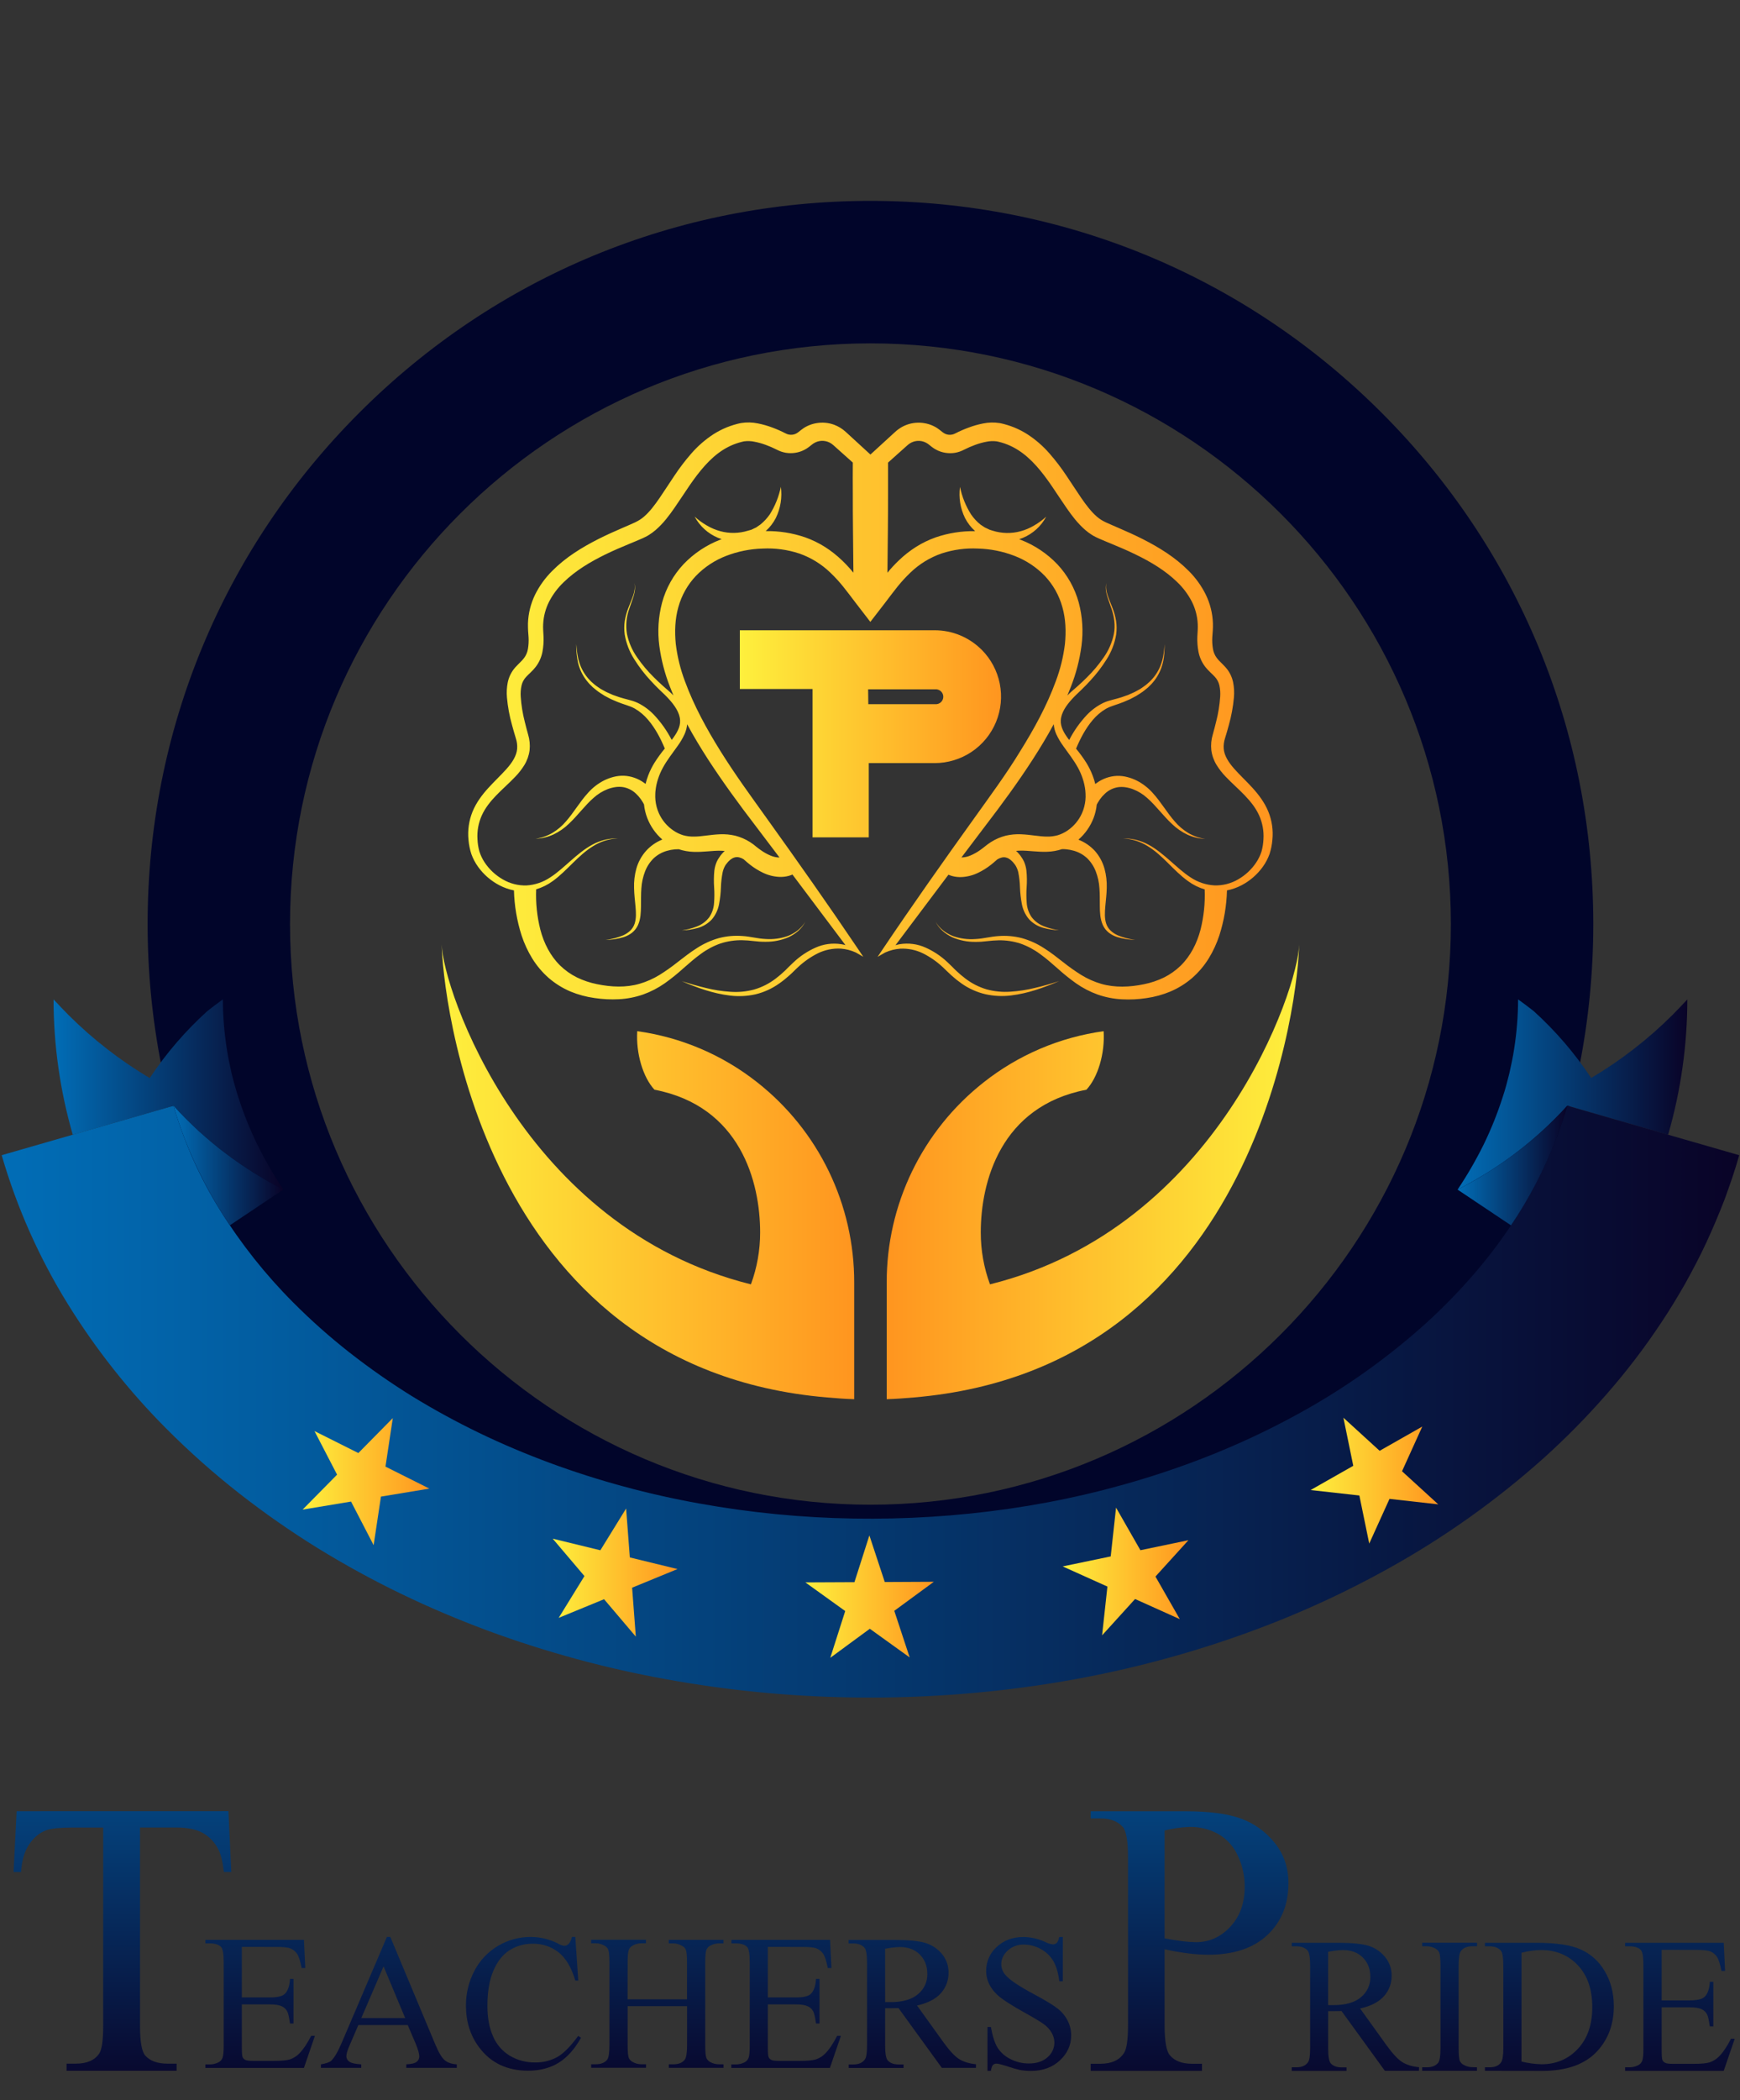 <svg width="1288" height="1554" viewBox="0 0 1288 1554" fill="none" xmlns="http://www.w3.org/2000/svg">
<rect x="0" y="0" width="1288" height="1554" fill="#333333" stroke="none"/>
<g clip-path="url(#clip0_4495_216)">
<path d="M644.334 1218.79C501.414 1218.79 367.044 1163.13 265.984 1062.07C164.924 961.01 109.264 826.64 109.264 683.72C109.264 540.8 164.914 406.43 265.984 305.37C367.054 204.31 501.414 148.64 644.334 148.64C787.254 148.64 921.624 204.3 1022.68 305.36C1123.74 406.42 1179.4 540.79 1179.4 683.71C1179.4 826.63 1123.74 961.01 1022.68 1062.07C921.624 1163.13 787.254 1218.79 644.334 1218.79ZM644.334 254.07C407.424 254.07 214.684 446.81 214.684 683.72C214.684 920.63 407.424 1113.37 644.334 1113.37C881.244 1113.37 1073.98 920.64 1073.98 683.72C1073.98 446.8 881.244 254.07 644.334 254.07Z" fill="#01052A"/>
<path d="M1123.74 739.47C1123.7 751.703 1122.73 763.915 1120.84 776C1119.94 782 1118.65 788 1117.31 794C1116.51 797 1115.83 800 1114.98 803C1114.13 806 1113.33 808.95 1112.3 811.88C1108.47 823.831 1103.79 835.494 1098.3 846.78C1092.59 858.339 1086.12 869.513 1078.95 880.23L1084.28 877.44L1089.52 874.51C1093.09 872.51 1096.46 870.44 1099.96 868.32C1122.28 854.476 1142.56 837.583 1160.2 818.13L1224.3 836.64L1234.79 839.64C1244.2 807.094 1248.98 773.388 1249.01 739.51C1245.31 743.51 1241.61 747.374 1237.9 751.1C1219.88 769.035 1199.7 784.667 1177.83 797.64C1165.75 779.386 1151.42 762.723 1135.18 748.04C1131.38 745.07 1127.54 742.21 1123.74 739.47Z" fill="url(#paint0_linear_4495_216)"/>
<path d="M1287.42 854.76L1274.54 851.05L1174.06 822.12L1160.17 818.12C1158.04 825.83 1155.36 833.39 1152.63 840.93C1149.7 848.41 1146.63 855.87 1143.18 863.15C1139.73 870.43 1135.97 877.63 1132.06 884.74C1127.98 891.74 1123.83 898.74 1119.26 905.55C1110.18 919.262 1100.18 932.343 1089.32 944.7C1078.37 957.225 1066.69 969.087 1054.32 980.22C1026.36 1005.23 995.66 1027.01 962.814 1045.14C946.307 1054.3 929.307 1062.66 911.814 1070.22C894.394 1077.77 876.544 1084.46 858.424 1090.39C822.031 1102.27 784.678 1110.96 746.784 1116.39C708.74 1121.86 670.322 1124.27 631.894 1123.62C593.493 1123.01 555.206 1119.27 517.414 1112.43C479.788 1105.69 442.828 1095.65 406.964 1082.43C389.114 1075.8 371.584 1068.43 354.524 1060.17C337.464 1051.91 320.874 1042.84 304.824 1032.99C288.892 1023.1 273.509 1012.34 258.744 1000.78C244.116 989.307 230.203 976.951 217.084 963.78C196.551 943.223 178.434 920.388 163.084 895.72C148.047 871.555 136.395 845.441 128.454 818.11L114.564 822.11L14.114 851.05L1.244 854.76C12.513 893.627 29.042 930.771 50.373 965.16C71.023 998.46 95.415 1029.29 123.074 1057.04C140.08 1074.11 158.113 1090.12 177.074 1104.99C195.756 1119.6 215.225 1133.17 235.394 1145.64C255.454 1157.97 275.99 1169.2 297.004 1179.35C318.004 1189.5 339.384 1198.5 361.004 1206.55C404.145 1222.46 448.603 1234.53 493.864 1242.64C538.719 1250.77 584.163 1255.22 629.744 1255.96C675.263 1256.74 720.772 1253.87 765.834 1247.39C811.241 1240.89 856.001 1230.47 899.614 1216.26C921.514 1209.09 943.184 1200.97 964.484 1191.75C985.784 1182.53 1006.73 1172.22 1027.22 1160.85C1068.83 1137.85 1107.7 1110.22 1143.1 1078.5C1159.35 1063.84 1174.71 1048.24 1189.1 1031.76C1203.78 1015.02 1217.32 997.316 1229.62 978.76C1235.89 969.44 1241.7 959.76 1247.36 949.91C1252.86 939.97 1258.21 929.91 1263.02 919.52C1267.83 909.13 1272.33 898.52 1276.49 887.78C1280.48 876.89 1284.28 865.96 1287.42 854.76Z" fill="url(#paint1_linear_4495_216)"/>
<path d="M110.824 797.69C88.951 784.683 68.771 769.021 50.743 751.06C47.044 747.32 43.343 743.457 39.644 739.47C39.668 773.362 44.458 807.082 53.873 839.64L64.364 836.64L128.494 818.17C146.147 837.604 166.426 854.48 188.744 868.31C192.254 870.43 195.624 872.54 199.194 874.5L204.434 877.43L209.764 880.22C202.589 869.505 196.125 858.331 190.414 846.77C184.924 835.488 180.245 823.828 176.414 811.88C175.414 808.94 174.634 805.95 173.734 802.99C172.834 800.03 172.194 796.99 171.394 793.99C170.054 787.99 168.774 781.99 167.874 775.99C165.983 763.905 165.013 751.693 164.974 739.46C161.174 742.2 157.344 745.07 153.544 748.07C137.284 762.758 122.932 779.428 110.824 797.69Z" fill="url(#paint2_linear_4495_216)"/>
<path d="M136.744 842.76C145.469 865.23 156.675 886.656 170.154 906.64L199.154 887.24L209.744 880.22C194.856 872.597 180.653 863.704 167.294 853.64C160.394 848.51 153.874 842.95 147.294 837.07C140.914 831.14 134.474 824.88 128.504 818.17C130.814 826.45 133.684 834.64 136.744 842.76Z" fill="url(#paint3_linear_4495_216)"/>
<path d="M1160.17 818.12C1154.17 824.83 1147.75 831.12 1141.38 837.02C1134.79 842.89 1128.27 848.46 1121.38 853.59C1108.03 863.673 1093.83 872.583 1078.94 880.22L1089.5 887.28L1118.5 906.68C1131.99 886.686 1143.19 865.246 1151.91 842.76C1154.97 834.64 1157.85 826.45 1160.17 818.12Z" fill="url(#paint4_linear_4495_216)"/>
<path d="M632.304 1035.3C625.544 1035.1 618.864 1034.57 612.214 1034.01C354.524 1012.08 327.304 732.14 327.014 698.9C327.494 730.9 387.014 908.37 555.854 950.32C560.381 938.017 562.69 925.009 562.674 911.9C562.674 874.6 548.094 818.51 484.464 806.3C476.064 797.3 470.664 779.66 471.714 763C504.214 767.485 534.923 780.585 560.654 800.94C583.042 818.58 601.126 841.079 613.539 866.736C625.952 892.394 632.369 920.538 632.304 949.04V1035.3Z" fill="url(#paint5_linear_4495_216)"/>
<path d="M656.364 1035.3C663.124 1035.1 669.804 1034.57 676.454 1034.01C934.134 1012.08 961.364 732.14 961.644 698.9C961.164 730.9 901.644 908.37 732.814 950.32C728.282 938.019 725.973 925.01 725.994 911.9C725.994 874.6 740.574 818.51 804.194 806.3C812.604 797.3 817.994 779.66 816.944 763C784.445 767.483 753.739 780.583 728.014 800.94C705.625 818.58 687.541 841.079 675.128 866.736C662.715 892.394 656.299 920.538 656.364 949.04V1035.3Z" fill="url(#paint6_linear_4495_216)"/>
<path d="M938.834 600.48C936.094 593.8 931.754 588.06 927.184 583.02C922.614 577.98 917.694 573.47 913.564 568.78C909.434 564.09 906.244 559.16 905.834 554.04C905.636 551.363 905.976 548.674 906.834 546.13C907.834 542.92 908.774 539.7 909.634 536.43C911.513 529.778 912.768 522.965 913.384 516.08C913.725 512.31 913.52 508.511 912.774 504.8C911.923 500.688 909.998 496.876 907.194 493.75C904.554 490.8 902.124 488.83 900.694 486.83C899.213 484.835 898.236 482.513 897.844 480.06C897.373 477.24 897.215 474.376 897.374 471.52L897.724 466.7C897.864 464.88 897.874 463.05 897.834 461.21C897.583 453.797 895.766 446.521 892.504 439.86C889.275 433.381 885.005 427.476 879.864 422.38C869.864 412.28 857.924 405.02 845.864 398.88C839.814 395.82 833.644 393.07 827.564 390.45C824.564 389.14 821.484 387.85 818.684 386.55C818.004 386.23 817.274 385.89 816.684 385.55C816.094 385.21 815.594 384.95 815.054 384.6C813.933 383.882 812.867 383.083 811.864 382.21C807.744 378.64 803.944 373.64 800.324 368.38C796.704 363.12 793.184 357.53 789.394 351.96C785.587 346.22 781.405 340.738 776.874 335.55C772.134 330.111 766.665 325.353 760.624 321.41C757.506 319.407 754.213 317.693 750.784 316.29C749.064 315.6 747.304 314.97 745.524 314.43C744.634 314.16 743.734 313.92 742.844 313.68L741.484 313.36L740.794 313.21L739.954 313.05C735.892 312.416 731.75 312.515 727.724 313.34C724.109 314.04 720.559 315.043 717.114 316.34C713.737 317.565 710.44 319.001 707.244 320.64C705.607 321.562 703.711 321.914 701.854 321.64C700.949 321.507 700.074 321.223 699.264 320.8C698.854 320.595 698.466 320.351 698.104 320.07L697.804 319.85L697.324 319.46L696.324 318.69L695.804 318.28L695.134 317.78C694.674 317.46 694.244 317.11 693.764 316.78C692.823 316.169 691.84 315.625 690.824 315.15C688.795 314.193 686.645 313.52 684.434 313.15C679.999 312.357 675.434 312.754 671.204 314.3C669.096 315.068 667.104 316.121 665.284 317.43C664.389 318.057 663.537 318.741 662.734 319.48L660.904 321.14L646.324 334.5L644.324 336.31L642.324 334.5L627.744 321.12L625.924 319.46C623.455 317.207 620.576 315.448 617.444 314.28C613.216 312.733 608.654 312.336 604.224 313.13C602.012 313.5 599.862 314.173 597.834 315.13C596.816 315.602 595.833 316.147 594.894 316.76C594.414 317.05 593.974 317.4 593.524 317.76L592.844 318.26L592.334 318.67L591.334 319.44L590.854 319.83L590.554 320.05C590.192 320.331 589.803 320.575 589.394 320.78C588.58 321.204 587.701 321.488 586.794 321.62C584.939 321.894 583.046 321.543 581.414 320.62C578.217 318.973 574.92 317.527 571.544 316.29C568.097 314.995 564.548 313.991 560.934 313.29C556.907 312.465 552.765 312.367 548.704 313L547.864 313.16L547.174 313.31L545.814 313.63C544.914 313.87 544.014 314.11 543.134 314.38C541.344 314.92 539.594 315.55 537.874 316.24C534.442 317.646 531.145 319.359 528.024 321.36C521.97 325.319 516.492 330.094 511.744 335.55C507.216 340.74 503.033 346.222 499.224 351.96C495.444 357.53 491.924 363.12 488.304 368.38C484.684 373.64 480.954 378.64 476.744 382.25C475.738 383.126 474.669 383.925 473.544 384.64C473.004 384.99 472.464 385.3 471.914 385.59C471.364 385.88 470.644 386.23 469.964 386.59C467.164 387.89 464.114 389.18 461.084 390.49C454.994 393.11 448.834 395.86 442.784 398.92C430.714 405.06 418.784 412.32 408.784 422.42C403.642 427.518 399.369 433.423 396.134 439.9C392.874 446.562 391.061 453.838 390.814 461.25C390.814 463.09 390.814 464.92 390.914 466.74L391.264 471.56C391.425 474.415 391.271 477.279 390.804 480.1C390.412 482.555 389.431 484.878 387.944 486.87C386.514 488.87 384.094 490.87 381.444 493.79C378.649 496.922 376.725 500.732 375.864 504.84C375.126 508.552 374.924 512.351 375.264 516.12C375.874 523.006 377.13 529.819 379.014 536.47C379.874 539.74 380.844 542.96 381.804 546.17C382.664 548.713 383.004 551.403 382.804 554.08C382.384 559.2 379.214 564.15 375.064 568.82C370.914 573.49 366.064 578 361.454 583.06C356.844 588.12 352.534 593.84 349.804 600.52C347.101 607.169 346.071 614.38 346.804 621.52C347.111 625.065 347.819 628.564 348.914 631.95C350.134 635.32 351.817 638.504 353.914 641.41C358.047 647.144 363.469 651.826 369.744 655.08C373.114 656.833 376.717 658.096 380.444 658.83C380.742 670.148 382.645 681.367 386.094 692.15C388.046 698.102 390.684 703.807 393.954 709.15C397.292 714.558 401.414 719.441 406.184 723.64C410.993 727.781 416.414 731.155 422.254 733.64C427.966 736.003 433.959 737.623 440.084 738.46C446.061 739.369 452.116 739.667 458.154 739.35C464.273 739.037 470.317 737.855 476.104 735.84C481.804 733.786 487.205 730.982 492.164 727.5C496.926 724.105 501.484 720.432 505.814 716.5C510.134 712.74 514.324 708.99 518.814 705.79C523.224 702.519 528.102 699.929 533.284 698.11C538.526 696.399 544.02 695.585 549.534 695.7C552.332 695.761 555.126 695.964 557.904 696.31L562.234 696.73C563.684 696.88 565.144 696.8 566.594 696.85C572.43 696.93 578.219 695.796 583.594 693.52C588.814 691.08 593.594 687.22 596.054 682.04C593.244 687.04 588.364 690.51 583.184 692.57C577.885 694.439 572.257 695.192 566.654 694.78C565.254 694.64 563.854 694.64 562.474 694.4L558.324 693.74C555.484 693.29 552.594 692.74 549.674 692.59C543.768 692.113 537.824 692.637 532.094 694.14C526.369 695.761 520.921 698.236 515.934 701.48C510.934 704.61 506.384 708.22 501.864 711.69C497.505 715.175 492.947 718.404 488.214 721.36C483.641 724.174 478.714 726.366 473.564 727.88C463.364 730.88 452.474 730.39 441.874 728.19C436.72 727.168 431.719 725.488 426.994 723.19C422.435 720.917 418.255 717.952 414.604 714.4C407.404 707.32 402.604 697.97 399.974 687.86C397.525 678.115 396.484 668.07 396.884 658.03C401.311 656.712 405.478 654.642 409.204 651.91C414.734 647.91 419.354 643.12 424.054 638.53C428.754 633.94 433.524 629.44 439.104 626.05C444.672 622.549 451.069 620.586 457.644 620.36C450.963 620.169 444.352 621.764 438.494 624.98C432.594 628.15 427.494 632.5 422.494 636.87C417.494 641.24 412.714 645.72 407.334 649.18C402.111 652.712 396.036 654.777 389.744 655.16C383.554 655.353 377.438 653.785 372.104 650.64C366.745 647.557 362.172 643.275 358.744 638.13C357.077 635.617 355.768 632.884 354.854 630.01C354.042 627.074 353.569 624.054 353.444 621.01C353.05 614.961 354.145 608.908 356.634 603.38C359.084 597.9 362.954 593.04 367.364 588.48C371.774 583.92 376.744 579.64 381.504 574.64C384.014 572.038 386.24 569.175 388.144 566.1C390.195 562.747 391.517 558.999 392.024 555.1C392.434 551.196 392.06 547.248 390.924 543.49C390.064 540.37 389.204 537.25 388.464 534.12C386.894 528.046 385.889 521.84 385.464 515.58C385.261 512.769 385.463 509.944 386.064 507.19C386.609 504.823 387.772 502.642 389.434 500.87C390.334 499.87 391.434 498.87 392.674 497.66C394.063 496.358 395.353 494.954 396.534 493.46C399.049 490.182 400.761 486.36 401.534 482.3C402.229 478.63 402.504 474.893 402.354 471.16L402.074 466.11C401.984 464.64 402.004 463.18 402.074 461.73C402.361 455.921 403.878 450.24 406.524 445.06C409.282 439.768 412.89 434.965 417.204 430.84C425.924 422.3 436.904 415.72 448.364 410.14C454.124 407.34 460.044 404.81 466.104 402.31C469.104 401.05 472.194 399.82 475.394 398.4C476.204 398.03 476.984 397.69 477.894 397.22C478.802 396.762 479.687 396.258 480.544 395.71C482.205 394.662 483.786 393.492 485.274 392.21C491.074 387.21 495.274 381.5 499.154 375.95C503.034 370.4 506.574 364.83 510.234 359.51C517.494 348.93 525.374 339.09 535.234 332.87C537.674 331.329 540.247 330.01 542.924 328.93C544.264 328.4 545.614 327.93 546.994 327.52C547.684 327.31 548.384 327.13 549.074 326.95L550.074 326.71L550.584 326.59L550.964 326.53C553.44 326.217 555.951 326.318 558.394 326.83C561.258 327.373 564.071 328.156 566.804 329.17C569.622 330.192 572.374 331.387 575.044 332.75L575.714 333.08L576.554 333.47C577.114 333.73 577.664 333.92 578.224 334.13C579.352 334.516 580.509 334.813 581.684 335.02C584.042 335.4 586.445 335.4 588.804 335.02C591.162 334.656 593.443 333.902 595.554 332.79C596.606 332.243 597.609 331.608 598.554 330.89L599.244 330.37L599.724 329.98L600.724 329.2L601.184 328.83L601.504 328.6C601.724 328.45 601.914 328.27 602.144 328.14C602.587 327.855 603.048 327.597 603.524 327.37C604.472 326.897 605.481 326.561 606.524 326.37C608.613 325.985 610.767 326.165 612.764 326.89C613.756 327.246 614.695 327.737 615.554 328.35C615.78 328.487 615.992 328.648 616.184 328.83C616.414 329.02 616.554 329.1 616.864 329.38L618.704 331.03L631.284 342.27C631.224 349.864 631.224 357.457 631.284 365.05C631.284 373.62 631.284 382.18 631.394 390.75L631.644 416.44C631.644 418.88 631.704 421.32 631.724 423.76C629.107 420.55 626.292 417.507 623.294 414.65C619.401 410.901 615.144 407.551 610.584 404.65C605.966 401.745 601.039 399.364 595.894 397.55C586.53 394.358 576.685 392.808 566.794 392.97C569.86 390.228 572.399 386.947 574.284 383.29C577.783 376.139 579.078 368.109 578.004 360.22C576.533 367.47 573.75 374.39 569.794 380.64C567.836 383.472 565.478 386.005 562.794 388.16L560.634 389.64C560.284 389.86 559.944 390.11 559.634 390.33L558.484 390.85L556.204 391.96L553.744 392.64C547.076 394.737 539.947 394.876 533.204 393.04C529.725 392.095 526.389 390.689 523.284 388.86C520.021 386.991 516.97 384.774 514.184 382.25C517.973 389.315 524.083 394.856 531.484 397.94C532.374 398.32 533.284 398.65 534.204 398.94L532.944 399.41C522.763 403.377 513.572 409.52 506.014 417.41C498.461 425.45 492.995 435.218 490.094 445.86C487.332 456.291 486.635 467.162 488.044 477.86C489.439 488.225 492.075 498.384 495.894 508.12C496.727 510.28 497.594 512.424 498.494 514.55L498.334 514.39C495.974 512 493.384 509.89 491.014 507.77C488.644 505.65 486.264 503.43 484.014 501.16C479.438 496.669 475.302 491.749 471.664 486.47C467.979 481.259 465.402 475.347 464.094 469.1C463.038 462.762 463.652 456.259 465.874 450.23C466.874 447.16 468.094 444.13 469.024 441C469.954 437.87 470.524 434.51 469.554 431.37C470.374 434.56 469.654 437.84 468.614 440.88C467.574 443.92 466.204 446.88 465.074 449.96C463.876 453.026 463.008 456.211 462.484 459.46C461.989 462.75 461.968 466.094 462.424 469.39C463.501 475.965 465.917 482.248 469.524 487.85C473.013 493.439 477.032 498.68 481.524 503.5C483.744 505.927 486.034 508.28 488.394 510.56C490.784 512.86 493.124 514.99 495.214 517.35C499.404 521.95 503.124 527.35 503.414 532.82C503.794 537.97 500.794 542.82 497.214 547.5C493.719 540.697 489.282 534.422 484.034 528.86C480.593 525.273 476.557 522.309 472.104 520.1C470.954 519.61 469.794 519.1 468.604 518.72C467.414 518.34 466.134 517.98 465.084 517.72C462.904 517.1 460.654 516.61 458.504 515.88L455.284 514.75L453.674 514.19L452.124 513.5L449.004 512.12C448.004 511.63 447.004 511.03 446.004 510.5C444.998 509.979 444.032 509.384 443.114 508.72C442.194 508.07 441.244 507.45 440.344 506.72L437.784 504.5C436.944 503.75 436.234 502.87 435.444 502.05C432.444 498.602 430.19 494.571 428.824 490.21C427.374 485.84 426.934 481.21 426.534 476.54C426.451 481.221 426.911 485.895 427.904 490.47C429.03 495.101 431.096 499.451 433.974 503.25C434.734 504.16 435.434 505.15 436.264 506L438.814 508.53C439.704 509.32 440.664 510.04 441.594 510.8C442.512 511.56 443.484 512.252 444.504 512.87C445.504 513.51 446.504 514.21 447.504 514.8L450.664 516.47L452.254 517.3L453.884 518L457.174 519.41C459.364 520.33 461.644 520.99 463.884 521.79C465.064 522.18 465.984 522.55 467.004 522.92C468.024 523.29 468.944 523.82 469.904 524.3C473.662 526.506 477.011 529.345 479.804 532.69C485.044 538.86 488.924 546.22 492.104 553.85C489.36 557.173 486.825 560.663 484.514 564.3C482.676 567.257 481.122 570.381 479.874 573.63C479.072 575.716 478.404 577.85 477.874 580.02C477.554 579.77 477.244 579.54 476.874 579.31C472.508 576.096 467.289 574.245 461.874 573.99C459.237 573.908 456.602 574.211 454.054 574.89C451.635 575.516 449.289 576.394 447.054 577.51C442.711 579.737 438.811 582.736 435.544 586.36C429.134 593.3 424.784 601.17 418.964 607.76C416.108 611.112 412.732 613.982 408.964 616.26C405.111 618.508 400.865 620.002 396.454 620.66C400.998 620.444 405.46 619.368 409.604 617.49C413.77 615.523 417.59 612.892 420.914 609.7C427.654 603.46 432.914 595.96 439.394 590.35C442.448 587.575 445.987 585.385 449.834 583.89C451.692 583.178 453.624 582.675 455.594 582.39C457.43 582.12 459.297 582.12 461.134 582.39C464.708 582.994 468.022 584.648 470.654 587.14C472.035 588.412 473.281 589.823 474.374 591.35C474.914 592.13 475.434 592.93 475.914 593.74C476.144 594.16 476.364 594.56 476.574 594.97L476.724 595.27C477.072 598.669 477.865 602.008 479.084 605.2C481.45 611.371 485.296 616.865 490.284 621.2C485.651 623.044 481.507 625.933 478.174 629.64C474.823 633.433 472.375 637.936 471.014 642.81C469.747 647.45 469.187 652.254 469.354 657.06C469.444 661.74 470.014 666.27 470.414 670.68C470.814 675.09 471.064 679.48 469.774 683.42C469.133 685.388 468.02 687.17 466.534 688.61C464.963 690.086 463.15 691.28 461.174 692.14C457.044 693.842 452.7 694.966 448.264 695.48C452.805 695.412 457.315 694.712 461.664 693.4C463.906 692.679 466.007 691.576 467.874 690.14C469.786 688.613 471.302 686.648 472.294 684.41C474.294 679.89 474.384 675.05 474.474 670.53C474.564 666.01 474.404 661.53 474.764 657.22C475.034 653.024 475.93 648.891 477.424 644.96C478.824 641.25 481.01 637.886 483.834 635.1C486.647 632.485 490.045 630.579 493.744 629.54C495.618 629.001 497.54 628.646 499.484 628.48C500.484 628.4 501.484 628.35 502.404 628.36C505.957 629.537 509.662 630.194 513.404 630.31C520.764 630.57 527.314 629.36 533.044 629.48C534.183 629.481 535.321 629.545 536.454 629.67C536.144 629.904 535.856 630.165 535.594 630.45L534.384 631.78C533.608 632.634 532.918 633.562 532.324 634.55L531.394 635.97L530.564 637.6C529.65 639.716 529.047 641.952 528.774 644.24C528.376 648.355 528.326 652.497 528.624 656.62C528.889 660.476 528.869 664.347 528.564 668.2C528.325 671.928 527.111 675.529 525.044 678.64C522.749 681.689 519.65 684.037 516.094 685.42C512.434 686.893 508.604 687.9 504.694 688.42C508.693 688.321 512.664 687.72 516.514 686.63C520.529 685.514 524.155 683.301 526.984 680.24C529.715 676.982 531.546 673.066 532.294 668.88C533.053 664.84 533.504 660.749 533.644 656.64C533.763 652.834 534.197 649.044 534.944 645.31C535.308 643.684 535.904 642.118 536.714 640.66L537.344 639.66L538.164 638.66C538.655 637.991 539.219 637.377 539.844 636.83L540.714 636.04C541.002 635.811 541.31 635.607 541.634 635.43C541.944 635.26 542.234 635.02 542.544 634.88C542.854 634.74 543.164 634.66 543.464 634.54C544.643 634.138 545.913 634.082 547.124 634.38C548.269 634.662 549.365 635.117 550.374 635.73L551.084 636.34C552.394 637.5 553.754 638.68 555.184 639.8C558.138 642.122 561.337 644.113 564.724 645.74C568.516 647.573 572.637 648.627 576.844 648.84C579.181 648.941 581.52 648.691 583.784 648.1C584.742 647.831 585.681 647.497 586.594 647.1C603.724 669.84 620.474 692.19 625.824 699.3C624.809 699.027 623.781 698.807 622.744 698.64C616.241 697.598 609.576 698.499 603.584 701.23C597.691 703.85 592.282 707.444 587.584 711.86C586.404 712.93 585.294 714.06 584.144 715.15C582.994 716.24 582.034 717.31 580.944 718.34C578.778 720.4 576.497 722.337 574.114 724.14C569.395 727.751 564.053 730.463 558.354 732.14C552.561 733.72 546.54 734.295 540.554 733.84C534.459 733.444 528.411 732.503 522.484 731.03C516.484 729.61 510.594 727.85 504.704 726.03C516.044 730.86 527.804 735.14 540.324 736.64C546.646 737.423 553.056 737.112 559.274 735.72C565.551 734.2 571.481 731.495 576.744 727.75C579.355 725.932 581.847 723.948 584.204 721.81C585.394 720.81 586.534 719.67 587.664 718.56C588.794 717.45 589.794 716.45 590.914 715.45C595.25 711.41 600.143 708.012 605.444 705.36C610.688 702.802 616.496 701.615 622.324 701.91C626.126 702.183 629.851 703.128 633.324 704.7L633.934 705.02L639.024 707.94L635.664 702.94C613.384 669.87 590.414 637.33 567.184 604.94C561.384 596.83 555.564 588.8 549.894 580.7C544.224 572.6 538.744 564.43 533.504 556.08C523.094 539.41 513.594 522.08 506.994 504.02C503.645 495.148 501.376 485.905 500.234 476.49C499.324 467.24 499.654 457.91 502.134 449.24C504.51 440.586 508.974 432.647 515.134 426.12C521.443 419.602 529.102 414.544 537.574 411.3C546.2 407.975 555.332 406.149 564.574 405.9C573.756 405.442 582.944 406.686 591.674 409.57C600.275 412.575 608.122 417.409 614.674 423.74C618.068 426.988 621.248 430.451 624.194 434.11C627.194 437.83 630.104 441.76 633.194 445.81L644.254 460.16L655.334 445.81C658.454 441.76 661.334 437.81 664.334 434.11C667.28 430.451 670.459 426.988 673.854 423.74C680.405 417.409 688.252 412.575 696.854 409.57C705.583 406.686 714.771 405.441 723.954 405.9C733.196 406.146 742.328 407.972 750.954 411.3C759.428 414.544 767.091 419.602 773.404 426.12C779.563 432.647 784.027 440.586 786.404 449.24C788.884 457.91 789.204 467.24 788.294 476.49C787.155 485.904 784.889 495.147 781.544 504.02C774.944 522.12 765.434 539.41 755.034 556.08C749.944 564.43 744.434 572.64 738.744 580.75C733.054 588.86 727.254 596.88 721.454 604.99C698.234 637.34 675.254 669.88 652.984 702.99L649.624 707.99L654.704 705.07L655.314 704.75C658.787 703.179 662.511 702.234 666.314 701.96C672.145 701.665 677.955 702.852 683.204 705.41C688.503 708.064 693.396 711.461 697.734 715.5C698.844 716.5 699.894 717.58 700.984 718.61C702.074 719.64 703.254 720.81 704.434 721.86C706.792 723.996 709.284 725.98 711.894 727.8C717.18 731.5 723.122 734.161 729.404 735.64C735.637 737.037 742.064 737.349 748.404 736.56C760.924 735.06 772.674 730.78 784.024 725.95C778.134 727.82 772.224 729.58 766.244 730.95C760.313 732.423 754.262 733.364 748.164 733.76C742.177 734.214 736.156 733.639 730.364 732.06C724.667 730.383 719.328 727.671 714.614 724.06C712.226 722.262 709.945 720.325 707.784 718.26C706.684 717.26 705.644 716.14 704.574 715.07C703.504 714 702.324 712.85 701.144 711.78C696.441 707.368 691.033 703.775 685.144 701.15C679.14 698.446 672.471 697.573 665.974 698.64C664.917 698.845 663.872 699.105 662.844 699.42C668.194 692.31 684.944 669.96 702.064 647.22C702.977 647.616 703.916 647.95 704.874 648.22C707.137 648.811 709.476 649.061 711.814 648.96C716.02 648.749 720.142 647.695 723.934 645.86C727.325 644.236 730.527 642.244 733.484 639.92C734.914 638.8 736.274 637.62 737.584 636.46L738.294 635.85C739.302 635.237 740.398 634.782 741.544 634.5C742.754 634.202 744.024 634.258 745.204 634.66C745.504 634.78 745.804 634.9 746.124 635C746.444 635.1 746.724 635.38 747.034 635.55C747.354 635.727 747.659 635.931 747.944 636.16L748.824 636.95C749.449 637.497 750.012 638.111 750.504 638.78L751.324 639.78L751.944 640.78C752.755 642.208 753.361 643.743 753.744 645.34C754.483 649.065 754.908 652.845 755.014 656.64C755.167 660.708 755.622 664.759 756.374 668.76C757.118 672.945 758.945 676.861 761.674 680.12C764.502 683.181 768.128 685.394 772.144 686.51C775.997 687.599 779.971 688.201 783.974 688.3C780.063 687.78 776.233 686.772 772.574 685.3C768.999 683.925 765.881 681.577 763.574 678.52C761.493 675.43 760.262 671.847 760.004 668.13C759.703 664.277 759.683 660.407 759.944 656.55C760.251 652.427 760.201 648.285 759.794 644.17C759.52 641.882 758.917 639.646 758.004 637.53L757.174 635.9L756.254 634.48C755.656 633.491 754.963 632.564 754.184 631.71L752.984 630.38C752.717 630.095 752.426 629.834 752.114 629.6C753.246 629.475 754.384 629.411 755.524 629.41C761.254 629.29 767.814 630.5 775.164 630.24C778.905 630.123 782.61 629.466 786.164 628.29C787.164 628.29 788.164 628.29 789.084 628.41C791.03 628.576 792.956 628.931 794.834 629.47C798.537 630.509 801.939 632.419 804.754 635.04C807.583 637.823 809.774 641.187 811.174 644.9C812.667 648.831 813.564 652.964 813.834 657.16C814.184 661.47 814.074 665.91 814.124 670.47C814.174 675.03 814.314 679.83 816.304 684.35C817.292 686.59 818.808 688.556 820.724 690.08C822.589 691.518 824.69 692.621 826.934 693.34C831.282 694.654 835.792 695.354 840.334 695.42C835.897 694.907 831.553 693.783 827.424 692.08C825.447 691.22 823.634 690.026 822.064 688.55C820.577 687.108 819.462 685.327 818.814 683.36C817.534 679.42 817.814 675.02 818.174 670.62C818.534 666.22 819.174 661.68 819.244 657C819.405 652.194 818.845 647.391 817.584 642.75C816.231 637.905 813.808 633.425 810.494 629.64C807.117 625.956 802.935 623.102 798.274 621.3C803.261 616.963 807.11 611.469 809.484 605.3C810.702 602.108 811.495 598.769 811.844 595.37L811.994 595.07C812.214 594.66 812.424 594.26 812.664 593.84C813.144 593.03 813.664 592.23 814.204 591.45C815.29 589.918 816.537 588.507 817.924 587.24C820.55 584.746 823.861 583.092 827.434 582.49C829.274 582.22 831.143 582.22 832.984 582.49C834.953 582.775 836.885 583.278 838.744 583.99C842.59 585.485 846.129 587.675 849.184 590.45C855.624 596.06 860.924 603.56 867.664 609.8C870.985 612.989 874.801 615.62 878.964 617.59C883.108 619.467 887.57 620.542 892.114 620.76C887.706 620.1 883.463 618.607 879.614 616.36C875.845 614.082 872.469 611.212 869.614 607.86C863.784 601.27 859.434 593.4 853.034 586.46C849.764 582.838 845.864 579.839 841.524 577.61C839.289 576.494 836.942 575.616 834.524 574.99C831.975 574.311 829.34 574.008 826.704 574.09C821.289 574.348 816.071 576.199 811.704 579.41C811.394 579.64 811.074 579.87 810.764 580.12C810.237 577.949 809.569 575.814 808.764 573.73C807.514 570.483 805.964 567.359 804.134 564.4C801.822 560.761 799.284 557.27 796.534 553.95C799.724 546.32 803.604 538.95 808.844 532.79C811.636 529.445 814.985 526.606 818.744 524.4C819.694 523.92 820.654 523.4 821.644 523.02C822.634 522.64 823.584 522.28 824.764 521.89C827.004 521.09 829.284 520.43 831.474 519.51L834.754 518.1L836.394 517.4L837.984 516.57L841.144 514.9C842.144 514.31 843.144 513.61 844.144 512.97C845.168 512.355 846.144 511.663 847.064 510.9C847.994 510.14 848.944 509.42 849.844 508.63L852.384 506.1C853.224 505.25 853.914 504.26 854.684 503.35C857.564 499.536 859.627 495.168 860.744 490.52C861.924 485.94 862.034 481.23 862.124 476.59C861.724 481.22 861.284 485.89 859.834 490.26C858.463 494.622 856.206 498.653 853.204 502.1C852.424 502.92 851.714 503.8 850.864 504.55L848.304 506.77C847.414 507.46 846.454 508.08 845.534 508.77C844.618 509.438 843.652 510.033 842.644 510.55C841.644 511.08 840.694 511.68 839.644 512.17L836.534 513.55L834.984 514.24L833.364 514.8L830.144 515.93C827.994 516.66 825.754 517.15 823.564 517.77C822.514 518.04 821.244 518.43 820.054 518.77C818.864 519.11 817.704 519.66 816.554 520.15C812.098 522.359 808.058 525.323 804.614 528.91C799.371 534.475 794.938 540.75 791.444 547.55C787.864 542.89 784.864 538.02 785.234 532.87C785.534 527.36 789.234 522 793.434 517.4C795.524 515.04 797.874 512.91 800.264 510.61C802.654 508.31 804.904 505.98 807.134 503.55C811.62 498.725 815.638 493.485 819.134 487.9C822.735 482.296 825.152 476.014 826.234 469.44C826.685 466.144 826.662 462.8 826.164 459.51C825.644 456.26 824.775 453.075 823.574 450.01C822.454 446.94 821.084 444.01 820.044 440.93C819.004 437.85 818.284 434.61 819.044 431.42C818.044 434.56 818.664 437.96 819.574 441.05C820.484 444.14 821.734 447.21 822.734 450.28C824.804 456.39 825.734 462.91 824.504 469.15C823.204 475.4 820.626 481.313 816.934 486.52C813.295 491.799 809.159 496.719 804.584 501.21C802.324 503.477 799.99 505.68 797.584 507.82C795.204 509.94 792.584 512.05 790.264 514.44L790.104 514.6C791.004 512.47 791.874 510.33 792.694 508.17C796.522 498.437 799.158 488.277 800.544 477.91C801.973 467.215 801.294 456.344 798.544 445.91C795.642 435.268 790.176 425.5 782.624 417.46C775.065 409.57 765.874 403.427 755.694 399.46L754.434 398.99C755.354 398.7 756.264 398.37 757.154 397.99C764.553 394.909 770.661 389.367 774.444 382.3C771.659 384.827 768.607 387.043 765.344 388.91C762.242 390.741 758.909 392.147 755.434 393.09C748.686 394.926 741.554 394.787 734.884 392.69L732.454 391.93L730.174 390.82L729.024 390.3C728.664 390.08 728.324 389.83 727.964 389.61L725.854 388.22C723.164 386.071 720.805 383.537 718.854 380.7C714.887 374.445 712.098 367.518 710.624 360.26C709.544 368.149 710.839 376.181 714.344 383.33C716.228 386.985 718.763 390.265 721.824 393.01C711.94 392.844 702.102 394.387 692.744 397.57C687.598 399.384 682.671 401.765 678.054 404.67C673.49 407.571 669.229 410.921 665.334 414.67C662.338 417.53 659.523 420.572 656.904 423.78C656.904 421.34 656.974 418.9 656.984 416.46L657.244 390.77C657.364 382.2 657.314 373.64 657.354 365.07C657.354 357.477 657.354 349.884 657.354 342.29L669.924 331.05L671.774 329.4C672.084 329.12 672.224 329.04 672.444 328.85C672.639 328.667 672.853 328.507 673.084 328.37C673.941 327.755 674.88 327.264 675.874 326.91C677.87 326.185 680.024 326.005 682.114 326.39C683.156 326.581 684.166 326.917 685.114 327.39C685.588 327.62 686.049 327.877 686.494 328.16C686.724 328.29 686.914 328.47 687.134 328.62L687.454 328.85L687.914 329.22L688.914 330L689.394 330.39L690.074 330.91C691.018 331.627 692.022 332.263 693.074 332.81C695.185 333.922 697.466 334.676 699.824 335.04C702.178 335.42 704.579 335.42 706.934 335.04C708.108 334.834 709.265 334.537 710.394 334.15C710.964 333.94 711.504 333.75 712.074 333.49L712.914 333.1L713.584 332.77C716.252 331.404 719.004 330.208 721.824 329.19C724.553 328.176 727.363 327.393 730.224 326.85C732.666 326.338 735.177 326.237 737.654 326.55L738.034 326.61L738.544 326.73L739.604 326.97C740.294 327.15 740.994 327.33 741.684 327.54C743.054 327.94 744.414 328.42 745.744 328.95C748.423 330.03 751 331.349 753.444 332.89C763.354 339.11 771.234 348.95 778.494 359.53C782.144 364.85 785.684 370.4 789.564 375.97C793.444 381.54 797.654 387.21 803.444 392.23C804.935 393.508 806.516 394.677 808.174 395.73C809.034 396.27 809.914 396.78 810.834 397.24C811.754 397.7 812.514 398.05 813.334 398.42C816.534 399.84 819.584 401.07 822.624 402.33C828.624 404.83 834.624 407.33 840.354 410.16C851.744 415.64 862.744 422.23 871.474 430.77C875.787 434.895 879.395 439.698 882.154 444.99C884.793 450.164 886.306 455.839 886.594 461.64C886.654 463.09 886.664 464.55 886.594 466.02L886.304 471.07C886.161 474.803 886.44 478.54 887.134 482.21C887.91 486.268 889.622 490.09 892.134 493.37C893.317 494.865 894.611 496.269 896.004 497.57C897.244 498.75 898.344 499.79 899.244 500.78C900.902 502.555 902.064 504.734 902.614 507.1C903.209 509.854 903.411 512.679 903.214 515.49C902.788 521.75 901.784 527.956 900.214 534.03C899.474 537.16 898.614 540.28 897.754 543.4C896.617 547.158 896.243 551.106 896.654 555.01C897.151 558.911 898.474 562.661 900.534 566.01C902.433 569.085 904.656 571.947 907.164 574.55C911.924 579.55 916.924 583.85 921.324 588.44C925.724 593.03 929.594 597.86 932.044 603.34C934.539 608.866 935.637 614.92 935.244 620.97C935.113 624.014 934.641 627.033 933.834 629.97C932.916 632.844 931.603 635.577 929.934 638.09C926.51 643.257 921.928 647.554 916.554 650.64C911.205 653.781 905.073 655.334 898.874 655.12C892.598 654.753 886.535 652.712 881.314 649.21C875.924 645.75 871.104 641.21 866.154 636.9C861.204 632.59 856.074 628.18 850.154 625.01C844.295 621.795 837.684 620.2 831.004 620.39C837.578 620.616 843.975 622.579 849.544 626.08C855.124 629.47 859.904 633.96 864.544 638.56C869.184 643.16 873.854 647.96 879.384 651.94C883.12 654.686 887.301 656.77 891.744 658.1C892.148 668.14 891.107 678.186 888.654 687.93C886.004 698.04 881.224 707.39 874.024 714.47C870.376 718.022 866.199 720.987 861.644 723.26C856.918 725.558 851.917 727.238 846.764 728.26C836.164 730.46 825.264 730.9 815.074 727.95C809.919 726.436 804.99 724.244 800.414 721.43C795.683 718.469 791.126 715.241 786.764 711.76C782.284 708.27 777.744 704.64 772.744 701.53C767.761 698.284 762.316 695.809 756.594 694.19C750.856 692.685 744.906 692.16 738.994 692.64C736.074 692.81 733.174 693.34 730.344 693.79L726.194 694.45C724.804 694.69 723.404 694.69 722.014 694.83C716.408 695.248 710.777 694.503 705.474 692.64C700.304 690.58 695.424 687.12 692.614 682.11C695.114 687.29 699.854 691.11 705.074 693.59C710.448 695.867 716.237 697.001 722.074 696.92C723.514 696.92 724.984 696.92 726.424 696.8L730.764 696.38C733.541 696.034 736.335 695.831 739.134 695.77C744.647 695.655 750.141 696.469 755.384 698.18C760.562 700 765.437 702.589 769.844 705.86C774.344 709.06 778.544 712.81 782.844 716.57C787.176 720.499 791.733 724.172 796.494 727.57C801.457 731.05 806.861 733.854 812.564 735.91C818.35 737.926 824.394 739.108 830.514 739.42C836.552 739.737 842.606 739.438 848.584 738.53C854.709 737.672 860.698 736.028 866.404 733.64C872.243 731.155 877.664 727.781 882.474 723.64C887.261 719.443 891.396 714.556 894.744 709.14C898.014 703.799 900.648 698.094 902.594 692.14C906.052 681.359 907.955 670.139 908.244 658.82C911.974 658.086 915.58 656.823 918.954 655.07C925.209 651.808 930.616 647.131 934.744 641.41C936.84 638.504 938.523 635.32 939.744 631.95C940.835 628.564 941.54 625.065 941.844 621.52C942.585 614.366 941.551 607.14 938.834 600.48ZM559.164 610.9C564.464 617.9 570.614 626.01 577.014 634.49C574.727 634.462 572.469 633.976 570.374 633.06C567.84 632.003 565.434 630.661 563.204 629.06C562.024 628.25 560.864 627.35 559.694 626.42L557.474 624.64C556.674 624.09 555.894 623.54 555.084 623.01C551.75 620.91 548.11 619.341 544.294 618.36C540.574 617.484 536.751 617.127 532.934 617.3C525.644 617.58 519.354 619.03 513.694 619.01C510.992 619.069 508.297 618.732 505.694 618.01C503.11 617.214 500.662 616.031 498.434 614.5C493.76 611.337 490.059 606.936 487.744 601.79C486.379 598.742 485.514 595.494 485.184 592.17C485.028 590.562 484.988 588.944 485.064 587.33C485.064 586.55 485.154 585.75 485.234 584.97C485.552 582.011 486.186 579.095 487.124 576.27C488.058 573.396 489.264 570.617 490.724 567.97C493.664 562.57 497.604 557.59 501.454 552.16C503.501 549.385 505.264 546.41 506.714 543.28C507.772 540.944 508.428 538.445 508.654 535.89C513.474 544.89 518.734 553.5 524.184 561.98C535.184 578.88 547.054 595.1 559.164 610.9ZM781.914 543.28C783.363 546.41 785.126 549.385 787.174 552.16C791.024 557.59 794.954 562.57 797.894 567.97C799.362 570.613 800.567 573.393 801.494 576.27C802.439 579.093 803.077 582.01 803.394 584.97C803.474 585.75 803.544 586.55 803.554 587.33C803.637 588.944 803.6 590.562 803.444 592.17C803.108 595.493 802.244 598.741 800.884 601.79C798.584 606.926 794.909 611.325 790.264 614.5C788.033 616.027 785.586 617.21 783.004 618.01C780.4 618.732 777.705 619.069 775.004 619.01C769.334 619.01 763.004 617.58 755.754 617.3C751.939 617.127 748.12 617.484 744.404 618.36C740.588 619.341 736.947 620.91 733.614 623.01C732.794 623.54 732.014 624.09 731.224 624.64L728.994 626.38C727.834 627.31 726.674 628.21 725.494 629.02C723.262 630.619 720.856 631.961 718.324 633.02C716.228 633.936 713.97 634.422 711.684 634.45C718.074 625.97 724.224 617.84 729.534 610.86C741.644 595.06 753.534 578.86 764.464 561.94C769.924 553.46 775.184 544.8 780.004 535.85C780.206 538.419 780.852 540.933 781.914 543.28Z" fill="url(#paint7_linear_4495_216)"/>
<path d="M726.604 480.74C722.042 476.169 716.622 472.544 710.655 470.074C704.688 467.605 698.291 466.339 691.834 466.35H547.654V509.8H601.474V619.58H643.094V564.64H691.834C701.559 564.641 711.066 561.757 719.153 556.355C727.239 550.952 733.542 543.272 737.264 534.287C740.985 525.302 741.959 515.415 740.062 505.877C738.164 496.338 733.481 487.577 726.604 480.7V480.74ZM692.254 521.04H642.744L642.614 510.04H692.264C693.025 509.975 693.792 510.069 694.516 510.316C695.239 510.563 695.903 510.957 696.467 511.474C697.03 511.991 697.479 512.62 697.787 513.32C698.094 514.02 698.253 514.776 698.253 515.54C698.253 516.305 698.094 517.061 697.787 517.761C697.479 518.461 697.03 519.089 696.467 519.606C695.903 520.123 695.239 520.518 694.516 520.764C693.792 521.011 693.025 521.105 692.264 521.04H692.254Z" fill="url(#paint8_linear_4495_216)"/>
<path d="M290.764 1049.28L265.264 1075.15L232.794 1058.89L249.514 1091.13L224.014 1117L259.854 1111.05L276.574 1143.3L281.994 1107.38L317.824 1101.45L285.344 1085.19L290.764 1049.28Z" fill="url(#paint9_linear_4495_216)"/>
<path d="M463.474 1116.18L444.404 1147.09L409.124 1138.5L432.624 1166.19L413.554 1197.1L447.154 1183.3L470.654 1210.99L467.914 1174.77L501.504 1160.98L466.224 1152.39L463.474 1116.18Z" fill="url(#paint10_linear_4495_216)"/>
<path d="M643.544 1136.09L632.484 1170.69L596.164 1170.86L625.654 1192.06L614.594 1226.66L643.874 1205.17L673.364 1226.38L661.974 1191.89L691.254 1170.4L654.934 1170.58L643.544 1136.09Z" fill="url(#paint11_linear_4495_216)"/>
<path d="M826.134 1115.53L822.184 1151.63L786.624 1159.03L819.744 1173.94L815.804 1210.04L840.214 1183.15L873.334 1198.06L855.304 1166.53L879.714 1139.64L844.164 1147.05L826.134 1115.53Z" fill="url(#paint12_linear_4495_216)"/>
<path d="M994.434 1049.01L1001.73 1084.58L970.154 1102.52L1006.24 1106.56L1013.55 1142.14L1028.55 1109.06L1064.64 1113.11L1037.82 1088.62L1052.82 1055.55L1021.25 1073.49L994.434 1049.01Z" fill="url(#paint13_linear_4495_216)"/>
<path d="M169.094 1340.12L171.204 1385.12H165.744C164.804 1377.26 163.397 1371.63 161.524 1368.23C158.951 1363.09 154.869 1358.85 149.824 1356.09C144.95 1353.51 138.587 1352.22 130.734 1352.22H103.644V1498.95C103.644 1510.68 104.934 1518.02 107.514 1520.95C111.034 1524.95 116.547 1526.95 124.054 1526.95H130.744V1532.22H49.273V1526.95H56.133C64.234 1526.95 69.984 1524.49 73.383 1519.56C75.383 1516.63 76.383 1509.77 76.383 1498.97V1352.26H53.383C44.464 1352.26 38.13 1352.9 34.383 1354.19C29.457 1355.95 25.233 1359.38 21.713 1364.49C18.194 1369.6 16.14 1376.49 15.553 1385.16H10.043L12.323 1340.16L169.094 1340.12Z" fill="url(#paint14_linear_4495_216)"/>
<path d="M179.014 1440.56V1477.95H199.744C205.184 1477.95 208.797 1477.14 210.584 1475.52C213.017 1473.38 214.377 1469.62 214.664 1464.24H217.264V1497.24H214.664C214.024 1492.62 213.364 1489.67 212.664 1488.4C211.8 1486.67 210.361 1485.28 208.594 1484.49C206.684 1483.57 203.734 1483.1 199.744 1483.1H179.014V1514.33C179.014 1518.55 179.187 1521.11 179.534 1522.01C179.92 1522.94 180.631 1523.69 181.534 1524.13C182.534 1524.65 184.264 1524.91 186.874 1524.91H202.874C208.207 1524.91 212.084 1524.55 214.504 1523.83C217.159 1522.96 219.561 1521.46 221.504 1519.45C224.39 1516.56 227.34 1512.2 230.354 1506.35H233.124L224.974 1530.12H152.044V1527.51H155.334C157.568 1527.52 159.771 1526.98 161.754 1525.95C163.153 1525.25 164.228 1524.04 164.754 1522.57C165.307 1521.07 165.584 1518.03 165.584 1513.46V1451.84C165.584 1445.88 164.974 1442.18 163.754 1440.74C162.084 1438.89 159.274 1437.96 155.344 1437.96H152.044V1435.36H224.984L225.984 1456.18H223.294C222.314 1451.15 221.23 1447.7 220.044 1445.85C218.769 1443.93 216.937 1442.45 214.794 1441.6C212.884 1440.91 209.594 1440.6 204.904 1440.6L179.014 1440.56Z" fill="url(#paint15_linear_4495_216)"/>
<path d="M301.834 1498.42H265.234L258.814 1513.34C257.194 1516.98 256.384 1519.73 256.384 1521.58C256.405 1522.33 256.605 1523.07 256.966 1523.73C257.328 1524.4 257.841 1524.96 258.464 1525.39C259.854 1526.49 262.834 1527.19 267.404 1527.47V1530.08H237.564V1527.47C241.494 1526.78 244.034 1525.88 245.194 1524.79C247.567 1522.53 250.197 1517.99 253.084 1511.17L286.394 1433.17H288.914L321.914 1512.01C324.514 1518.32 326.897 1522.41 329.064 1524.29C331.23 1526.17 334.254 1527.22 338.134 1527.45V1530.06H300.744V1527.45C304.564 1527.28 307.124 1526.66 308.424 1525.59C309.039 1525.12 309.536 1524.52 309.874 1523.82C310.213 1523.13 310.384 1522.36 310.374 1521.59C310.374 1519.59 309.45 1516.38 307.604 1511.96L301.834 1498.42ZM299.924 1493.21L283.924 1454.96L267.444 1493.21H299.924Z" fill="url(#paint16_linear_4495_216)"/>
<path d="M425.874 1433.19L428.034 1465.46H425.874C422.974 1455.8 418.854 1448.85 413.514 1444.6C408.015 1440.3 401.192 1438.04 394.214 1438.22C388.183 1438.14 382.26 1439.82 377.164 1443.04C372.104 1446.24 368.104 1451.33 365.164 1458.3C362.224 1465.27 360.764 1473.96 360.784 1484.37C360.784 1492.92 362.157 1500.33 364.904 1506.61C367.415 1512.61 371.758 1517.67 377.314 1521.06C383.013 1524.45 389.544 1526.18 396.174 1526.06C401.865 1526.17 407.487 1524.79 412.484 1522.06C417.15 1519.43 422.324 1514.21 428.004 1506.4L430.094 1507.79C425.347 1516.24 419.81 1522.42 413.484 1526.31C407.157 1530.2 399.654 1532.15 390.974 1532.16C375.307 1532.16 363.164 1526.35 354.544 1514.73C348.124 1506.06 344.914 1495.86 344.914 1484.11C344.829 1475.05 347.005 1466.12 351.244 1458.11C355.239 1450.47 361.303 1444.1 368.744 1439.74C376.109 1435.39 384.519 1433.13 393.074 1433.19C400.111 1433.24 407.037 1434.95 413.284 1438.19C414.575 1439 416.023 1439.53 417.534 1439.75C418.14 1439.76 418.743 1439.65 419.308 1439.43C419.872 1439.2 420.387 1438.87 420.824 1438.45C422.151 1436.96 423.025 1435.13 423.344 1433.16L425.874 1433.19Z" fill="url(#paint17_linear_4495_216)"/>
<path d="M464.553 1479.33H508.553V1452.19C508.553 1447.39 508.264 1444.21 507.684 1442.64C507.078 1441.34 506.033 1440.3 504.733 1439.7C502.816 1438.57 500.631 1437.97 498.404 1437.96H495.023V1435.36H535.524V1437.96H532.144C529.928 1437.96 527.749 1438.53 525.814 1439.61C525.113 1439.94 524.486 1440.42 523.971 1441C523.455 1441.58 523.062 1442.25 522.814 1442.99C522.294 1444.5 522.033 1447.56 522.033 1452.19V1513.34C522.033 1518.14 522.323 1521.29 522.903 1522.79C523.5 1524.08 524.506 1525.13 525.764 1525.79C527.735 1526.86 529.941 1527.42 532.184 1527.43H535.564V1530.04H495.064V1527.43H498.444C502.254 1527.43 505.063 1526.31 506.853 1524.05C508.013 1522.55 508.594 1518.97 508.594 1513.3V1484.41H464.594V1513.3C464.594 1518.1 464.884 1521.25 465.464 1522.75C466.08 1524.05 467.12 1525.11 468.414 1525.75C470.349 1526.83 472.528 1527.39 474.743 1527.39H478.214V1530H437.583V1527.39H440.964C444.834 1527.39 447.674 1526.27 449.464 1524.01C450.564 1522.51 451.113 1518.93 451.113 1513.26V1452.11C451.113 1447.31 450.823 1444.13 450.243 1442.56C449.657 1441.28 448.647 1440.24 447.384 1439.62C445.43 1438.5 443.218 1437.9 440.964 1437.88H437.583V1435.28H478.173V1437.88H474.743C472.528 1437.88 470.349 1438.45 468.414 1439.53C467.011 1440.22 465.935 1441.44 465.414 1442.91C464.864 1444.42 464.594 1447.48 464.594 1452.11L464.553 1479.33Z" fill="url(#paint18_linear_4495_216)"/>
<path d="M568.384 1440.56V1477.95H589.114C594.54 1477.95 598.154 1477.14 599.954 1475.52C602.38 1473.38 603.737 1469.62 604.024 1464.24H606.634V1497.24H604.024C603.394 1492.62 602.724 1489.67 602.024 1488.4C601.155 1486.67 599.714 1485.28 597.944 1484.49C596.034 1483.57 593.094 1483.1 589.104 1483.1H568.384V1514.33C568.384 1518.55 568.557 1521.11 568.904 1522.01C569.28 1522.94 569.994 1523.7 570.904 1524.13C571.85 1524.65 573.627 1524.91 576.234 1524.91H592.234C597.567 1524.91 601.44 1524.55 603.854 1523.83C606.508 1522.96 608.911 1521.46 610.854 1519.45C613.74 1516.56 616.687 1512.2 619.694 1506.35H622.474L614.324 1530.12H541.324V1527.51H544.744C546.975 1527.52 549.174 1526.98 551.154 1525.95C552.556 1525.26 553.632 1524.04 554.154 1522.57C554.7 1521.07 554.974 1518.03 554.974 1513.46V1451.84C554.974 1445.88 554.367 1442.18 553.154 1440.74C551.474 1438.89 548.67 1437.97 544.744 1437.96H541.444V1435.36H614.444L615.444 1456.18H612.744C611.75 1451.15 610.667 1447.7 609.494 1445.85C608.217 1443.93 606.385 1442.45 604.244 1441.6C602.33 1440.93 599.034 1440.6 594.354 1440.6L568.384 1440.56Z" fill="url(#paint19_linear_4495_216)"/>
<path d="M722.424 1530.08H697.184L665.094 1485.84C662.724 1485.9 660.784 1485.93 659.284 1485.93C658.704 1485.93 658.064 1485.93 657.374 1485.93C656.684 1485.93 655.954 1485.93 655.204 1485.93V1513.43C655.204 1519.38 655.84 1523.08 657.114 1524.53C658.9 1526.53 661.567 1527.53 665.114 1527.53H668.844V1530.14H628.244V1527.53H631.744C635.744 1527.53 638.607 1526.23 640.334 1523.63C641.334 1522.19 641.804 1518.77 641.804 1513.4V1452.25C641.804 1446.29 641.167 1442.59 639.894 1441.14C638.044 1439.06 635.334 1438.02 631.744 1438.02H628.184V1435.42H662.744C672.804 1435.42 680.217 1436.16 684.984 1437.63C689.727 1439.07 693.951 1441.85 697.144 1445.64C700.455 1449.54 702.232 1454.52 702.144 1459.64C702.237 1465.24 700.207 1470.66 696.464 1474.82C692.67 1479.1 686.787 1482.14 678.814 1483.93L698.334 1511.08C702.84 1517.32 706.7 1521.47 709.914 1523.52C713.127 1525.57 717.304 1526.86 722.444 1527.38L722.424 1530.08ZM655.204 1481.42C656.074 1481.42 656.834 1481.42 657.504 1481.42C658.174 1481.42 658.704 1481.42 659.104 1481.42C668.124 1481.42 674.934 1479.46 679.534 1475.53C681.738 1473.73 683.505 1471.45 684.701 1468.86C685.896 1466.28 686.488 1463.46 686.434 1460.61C686.434 1454.71 684.58 1449.91 680.874 1446.21C677.167 1442.51 672.254 1440.66 666.134 1440.66C662.459 1440.77 658.802 1441.21 655.204 1441.96V1481.42Z" fill="url(#paint20_linear_4495_216)"/>
<path d="M786.744 1433.19V1465.98H784.144C783.33 1459.68 781.84 1454.68 779.674 1450.98C777.455 1447.23 774.243 1444.17 770.394 1442.13C766.59 1440 762.305 1438.86 757.944 1438.84C753.519 1438.69 749.211 1440.27 745.944 1443.26C742.764 1446.21 741.174 1449.56 741.174 1453.32C741.168 1456.23 742.236 1459.05 744.174 1461.22C747.067 1464.74 753.92 1469.41 764.734 1475.22C773.574 1479.96 779.614 1483.6 782.854 1486.15C785.977 1488.56 788.526 1491.63 790.314 1495.15C792.03 1498.49 792.924 1502.19 792.924 1505.95C792.924 1513.12 790.147 1519.31 784.594 1524.51C779.04 1529.71 771.897 1532.31 763.164 1532.31C760.552 1532.32 757.943 1532.12 755.364 1531.71C752.315 1531.04 749.31 1530.18 746.364 1529.15C741.824 1527.67 738.944 1526.94 737.734 1526.94C737.234 1526.91 736.732 1526.98 736.262 1527.15C735.791 1527.32 735.363 1527.59 735.004 1527.94C734.334 1528.63 733.834 1530.08 733.484 1532.27H730.963V1499.83H733.484C734.697 1506.6 736.33 1511.67 738.384 1515.06C740.689 1518.67 743.944 1521.58 747.794 1523.47C752.073 1525.71 756.842 1526.86 761.674 1526.81C767.454 1526.81 772.037 1525.28 775.424 1522.21C777.015 1520.87 778.294 1519.2 779.17 1517.31C780.045 1515.42 780.497 1513.36 780.494 1511.28C780.453 1508.82 779.796 1506.42 778.584 1504.28C777.095 1501.67 775.046 1499.42 772.584 1497.69C770.797 1496.3 765.854 1493.33 757.754 1488.8C749.654 1484.27 743.884 1480.64 740.444 1477.91C737.253 1475.48 734.598 1472.41 732.644 1468.91C730.868 1465.62 729.956 1461.94 729.994 1458.2C729.97 1454.88 730.655 1451.59 732.001 1448.55C733.348 1445.52 735.326 1442.8 737.804 1440.59C743.004 1435.68 749.654 1433.22 757.754 1433.22C763.29 1433.32 768.742 1434.6 773.754 1436.95C775.485 1437.86 777.364 1438.45 779.304 1438.69C780.375 1438.72 781.415 1438.33 782.204 1437.6C782.984 1436.88 783.607 1435.42 784.074 1433.22L786.744 1433.19Z" fill="url(#paint21_linear_4495_216)"/>
<path d="M1050.36 1532.24H1025.12L993.034 1488.01C990.664 1488.07 988.724 1488.1 987.224 1488.1C986.644 1488.1 986.004 1488.1 985.314 1488.1C984.624 1488.1 983.894 1488.1 983.144 1488.1V1515.59C983.144 1521.55 983.78 1525.25 985.054 1526.7C986.847 1528.7 989.514 1529.7 993.054 1529.7H996.744V1532.3H956.174V1529.64H959.744C963.744 1529.64 966.607 1528.34 968.334 1525.74C969.314 1524.29 969.804 1520.88 969.804 1515.5V1454.35C969.804 1448.4 969.17 1444.7 967.904 1443.25C966.044 1441.17 963.334 1440.13 959.744 1440.13H956.194V1437.53H990.744C1000.8 1437.53 1008.22 1438.27 1012.99 1439.74C1017.74 1441.2 1021.96 1444.02 1025.13 1447.85C1028.44 1451.76 1030.22 1456.73 1030.13 1461.85C1030.22 1467.45 1028.19 1472.87 1024.44 1477.03C1020.66 1481.31 1014.78 1484.35 1006.79 1486.14L1026.31 1513.29C1030.83 1519.53 1034.69 1523.68 1037.89 1525.73C1041.1 1527.78 1045.28 1529.07 1050.42 1529.59L1050.36 1532.24ZM983.144 1483.64C984.014 1483.64 984.774 1483.64 985.444 1483.64C986.114 1483.64 986.644 1483.64 987.044 1483.64C996.077 1483.64 1002.89 1481.67 1007.47 1477.74C1009.68 1475.94 1011.45 1473.66 1012.64 1471.08C1013.84 1468.49 1014.43 1465.67 1014.37 1462.82C1014.37 1456.93 1012.52 1452.13 1008.82 1448.43C1005.12 1444.73 1000.21 1442.88 994.074 1442.88C990.399 1442.99 986.742 1443.43 983.144 1444.18V1483.64Z" fill="url(#paint22_linear_4495_216)"/>
<path d="M1093.3 1529.64V1532.24H1052.74V1529.64H1056.13C1060 1529.64 1062.83 1528.52 1064.63 1526.26C1065.73 1524.76 1066.28 1521.17 1066.28 1515.5V1454.35C1066.28 1449.56 1065.98 1446.35 1065.41 1444.81C1064.83 1443.51 1063.82 1442.45 1062.55 1441.81C1060.6 1440.69 1058.39 1440.1 1056.13 1440.08H1052.74V1437.48H1093.34V1440.08H1089.87C1086.05 1440.08 1083.25 1441.24 1081.45 1443.55C1080.3 1445 1079.72 1448.59 1079.72 1454.3V1515.45C1079.72 1520.25 1080.01 1523.45 1080.59 1524.91C1081.22 1526.23 1082.28 1527.29 1083.59 1527.91C1085.53 1528.99 1087.71 1529.56 1089.92 1529.56L1093.3 1529.64Z" fill="url(#paint23_linear_4495_216)"/>
<path d="M1099.2 1532.24V1529.64H1102.74C1106.74 1529.64 1109.58 1528.37 1111.24 1525.83C1112.24 1524.26 1112.8 1520.83 1112.8 1515.5V1454.35C1112.8 1448.4 1112.17 1444.7 1110.9 1443.25C1109.04 1441.17 1106.33 1440.13 1102.74 1440.13H1099.19V1437.53H1137.78C1151.9 1437.53 1162.64 1439.15 1170.01 1442.39C1177.5 1445.73 1183.74 1451.36 1187.83 1458.47C1192.34 1465.96 1194.6 1474.63 1194.6 1484.47C1194.6 1497.6 1190.58 1508.6 1182.54 1517.47C1173.58 1527.36 1159.92 1532.31 1141.54 1532.3L1099.2 1532.24ZM1126.26 1525.39C1131.12 1526.59 1136.09 1527.26 1141.09 1527.39C1151.91 1527.39 1160.87 1523.59 1167.98 1515.98C1175.1 1508.37 1178.65 1498.1 1178.65 1485.15C1178.65 1472.02 1175.1 1461.69 1167.98 1454.15C1160.87 1446.61 1151.73 1442.85 1140.57 1442.88C1135.74 1442.96 1130.93 1443.64 1126.26 1444.88V1525.39Z" fill="url(#paint24_linear_4495_216)"/>
<path d="M1230 1442.73V1480.12H1250.74C1256.18 1480.12 1259.79 1479.31 1261.58 1477.69C1264.01 1475.55 1265.37 1471.79 1265.66 1466.41H1268.26V1499.41H1265.66C1265 1494.79 1264.33 1491.84 1263.66 1490.56C1262.79 1488.83 1261.35 1487.45 1259.58 1486.66C1257.68 1485.74 1254.73 1485.27 1250.74 1485.27H1230.01V1516.5C1230.01 1520.72 1230.19 1523.28 1230.53 1524.18C1230.91 1525.11 1231.62 1525.87 1232.53 1526.3C1233.49 1526.82 1235.26 1527.08 1237.86 1527.08H1253.86C1259.2 1527.08 1263.07 1526.72 1265.48 1526C1268.13 1525.12 1270.54 1523.62 1272.48 1521.62C1275.38 1518.73 1278.33 1514.36 1281.33 1508.52H1284.1L1275.95 1532.28H1202.95V1529.64H1206.25C1208.49 1529.64 1210.69 1529.11 1212.67 1528.08C1214.07 1527.38 1215.15 1526.17 1215.67 1524.7C1216.23 1523.2 1216.5 1520.16 1216.49 1515.59V1454.01C1216.49 1448.05 1215.89 1444.35 1214.67 1442.91C1212.99 1441.06 1210.19 1440.14 1206.26 1440.13H1202.96V1437.53H1275.96L1276.96 1458.34H1274.27C1273.29 1453.31 1272.21 1449.87 1271.02 1448.02C1269.75 1446.1 1267.92 1444.62 1265.77 1443.77C1263.87 1443.1 1260.57 1442.77 1255.88 1442.77L1230 1442.73Z" fill="url(#paint25_linear_4495_216)"/>
<path d="M862.074 1442.34V1498.34C862.074 1510.42 863.407 1517.93 866.074 1520.86C869.594 1524.97 874.99 1527.02 882.264 1527.02H889.744V1532.29H807.364V1527.02H814.574C822.78 1527.02 828.587 1524.38 831.994 1519.1C833.994 1516.17 834.994 1509.25 834.994 1498.34V1374.34C834.994 1362.26 833.704 1354.75 831.124 1351.82C827.364 1347.6 821.85 1345.49 814.584 1345.49H807.374V1340.21H877.744C894.984 1340.21 908.56 1342 918.474 1345.57C928.338 1349.13 937.018 1355.36 943.544 1363.57C950.344 1371.96 953.747 1381.9 953.754 1393.39C953.754 1409.11 948.59 1421.87 938.264 1431.66C927.937 1441.45 913.337 1446.35 894.464 1446.35C889.405 1446.32 884.352 1445.99 879.334 1445.35C873.927 1444.64 868.174 1443.63 862.074 1442.34ZM862.074 1434.25C867.114 1435.19 871.57 1435.89 875.444 1436.36C878.714 1436.79 882.006 1437.02 885.304 1437.06C895.157 1437.06 903.63 1433.25 910.724 1425.63C917.817 1418.01 921.364 1408.16 921.364 1396.07C921.411 1388.12 919.668 1380.26 916.264 1373.07C913.254 1366.36 908.209 1360.76 901.844 1357.07C895.388 1353.49 888.105 1351.67 880.724 1351.79C874.429 1351.99 868.176 1352.88 862.074 1354.43V1434.25Z" fill="url(#paint26_linear_4495_216)"/>
</g>
<defs>
<linearGradient id="paint0_linear_4495_216" x1="1078.92" y1="809.85" x2="1249.01" y2="809.85" gradientUnits="userSpaceOnUse">
<stop stop-color="#016DB6"/>
<stop offset="1" stop-color="#090327"/>
</linearGradient>
<linearGradient id="paint1_linear_4495_216" x1="1.244" y1="1037.1" x2="1287.42" y2="1037.1" gradientUnits="userSpaceOnUse">
<stop stop-color="#016DB6"/>
<stop offset="1" stop-color="#090327"/>
</linearGradient>
<linearGradient id="paint2_linear_4495_216" x1="39.654" y1="809.85" x2="209.744" y2="809.85" gradientUnits="userSpaceOnUse">
<stop stop-color="#016DB6"/>
<stop offset="1" stop-color="#090327"/>
</linearGradient>
<linearGradient id="paint3_linear_4495_216" x1="128.494" y1="862.4" x2="209.744" y2="862.4" gradientUnits="userSpaceOnUse">
<stop stop-color="#016DB6"/>
<stop offset="1" stop-color="#090327"/>
</linearGradient>
<linearGradient id="paint4_linear_4495_216" x1="1078.92" y1="862.4" x2="1160.17" y2="862.4" gradientUnits="userSpaceOnUse">
<stop stop-color="#016DB6"/>
<stop offset="1" stop-color="#090327"/>
</linearGradient>
<linearGradient id="paint5_linear_4495_216" x1="327.014" y1="867.1" x2="632.304" y2="867.1" gradientUnits="userSpaceOnUse">
<stop stop-color="#FEF03D"/>
<stop offset="1" stop-color="#FF951F"/>
</linearGradient>
<linearGradient id="paint6_linear_4495_216" x1="656.364" y1="867.1" x2="961.644" y2="867.1" gradientUnits="userSpaceOnUse">
<stop stop-color="#FF951F"/>
<stop offset="1" stop-color="#FEF03D"/>
</linearGradient>
<linearGradient id="paint7_linear_4495_216" x1="346.634" y1="526.05" x2="942.024" y2="526.05" gradientUnits="userSpaceOnUse">
<stop stop-color="#FEF03D"/>
<stop offset="1" stop-color="#FF951F"/>
</linearGradient>
<linearGradient id="paint8_linear_4495_216" x1="547.654" y1="542.97" x2="741.014" y2="542.97" gradientUnits="userSpaceOnUse">
<stop stop-color="#FEF03D"/>
<stop offset="1" stop-color="#FF951F"/>
</linearGradient>
<linearGradient id="paint9_linear_4495_216" x1="224.014" y1="1096.29" x2="317.824" y2="1096.29" gradientUnits="userSpaceOnUse">
<stop stop-color="#FEF03D"/>
<stop offset="1" stop-color="#FF951F"/>
</linearGradient>
<linearGradient id="paint10_linear_4495_216" x1="409.114" y1="1163.59" x2="501.504" y2="1163.59" gradientUnits="userSpaceOnUse">
<stop stop-color="#FEF03D"/>
<stop offset="1" stop-color="#FF951F"/>
</linearGradient>
<linearGradient id="paint11_linear_4495_216" x1="596.164" y1="1181.38" x2="691.254" y2="1181.38" gradientUnits="userSpaceOnUse">
<stop stop-color="#FEF03D"/>
<stop offset="1" stop-color="#FF951F"/>
</linearGradient>
<linearGradient id="paint12_linear_4495_216" x1="786.634" y1="1162.79" x2="879.714" y2="1162.79" gradientUnits="userSpaceOnUse">
<stop stop-color="#FEF03D"/>
<stop offset="1" stop-color="#FF951F"/>
</linearGradient>
<linearGradient id="paint13_linear_4495_216" x1="970.154" y1="1095.57" x2="1064.64" y2="1095.57" gradientUnits="userSpaceOnUse">
<stop stop-color="#FEF03D"/>
<stop offset="1" stop-color="#FF951F"/>
</linearGradient>
<linearGradient id="paint14_linear_4495_216" x1="90.624" y1="1194" x2="90.624" y2="1552.94" gradientUnits="userSpaceOnUse">
<stop stop-color="#016DB6"/>
<stop offset="1" stop-color="#090327"/>
</linearGradient>
<linearGradient id="paint15_linear_4495_216" x1="192.594" y1="1194" x2="192.594" y2="1552.94" gradientUnits="userSpaceOnUse">
<stop stop-color="#016DB6"/>
<stop offset="1" stop-color="#090327"/>
</linearGradient>
<linearGradient id="paint16_linear_4495_216" x1="287.824" y1="1194" x2="287.824" y2="1552.94" gradientUnits="userSpaceOnUse">
<stop stop-color="#016DB6"/>
<stop offset="1" stop-color="#090327"/>
</linearGradient>
<linearGradient id="paint17_linear_4495_216" x1="387.534" y1="1194" x2="387.534" y2="1552.94" gradientUnits="userSpaceOnUse">
<stop stop-color="#016DB6"/>
<stop offset="1" stop-color="#090327"/>
</linearGradient>
<linearGradient id="paint18_linear_4495_216" x1="486.544" y1="1194" x2="486.544" y2="1552.94" gradientUnits="userSpaceOnUse">
<stop stop-color="#016DB6"/>
<stop offset="1" stop-color="#090327"/>
</linearGradient>
<linearGradient id="paint19_linear_4495_216" x1="581.954" y1="1194" x2="581.954" y2="1552.94" gradientUnits="userSpaceOnUse">
<stop stop-color="#016DB6"/>
<stop offset="1" stop-color="#090327"/>
</linearGradient>
<linearGradient id="paint20_linear_4495_216" x1="675.324" y1="1194" x2="675.324" y2="1552.94" gradientUnits="userSpaceOnUse">
<stop stop-color="#016DB6"/>
<stop offset="1" stop-color="#090327"/>
</linearGradient>
<linearGradient id="paint21_linear_4495_216" x1="761.584" y1="1194" x2="761.584" y2="1552.94" gradientUnits="userSpaceOnUse">
<stop stop-color="#016DB6"/>
<stop offset="1" stop-color="#090327"/>
</linearGradient>
<linearGradient id="paint22_linear_4495_216" x1="1003.26" y1="1194" x2="1003.26" y2="1552.94" gradientUnits="userSpaceOnUse">
<stop stop-color="#016DB6"/>
<stop offset="1" stop-color="#090327"/>
</linearGradient>
<linearGradient id="paint23_linear_4495_216" x1="1073" y1="1194" x2="1073" y2="1552.94" gradientUnits="userSpaceOnUse">
<stop stop-color="#016DB6"/>
<stop offset="1" stop-color="#090327"/>
</linearGradient>
<linearGradient id="paint24_linear_4495_216" x1="1146.9" y1="1194" x2="1146.9" y2="1552.94" gradientUnits="userSpaceOnUse">
<stop stop-color="#016DB6"/>
<stop offset="1" stop-color="#090327"/>
</linearGradient>
<linearGradient id="paint25_linear_4495_216" x1="1243.57" y1="1194" x2="1243.57" y2="1552.94" gradientUnits="userSpaceOnUse">
<stop stop-color="#016DB6"/>
<stop offset="1" stop-color="#090327"/>
</linearGradient>
<linearGradient id="paint26_linear_4495_216" x1="880.554" y1="1194" x2="880.554" y2="1552.94" gradientUnits="userSpaceOnUse">
<stop stop-color="#016DB6"/>
<stop offset="1" stop-color="#090327"/>
</linearGradient>
<clipPath id="clip0_4495_216">
<rect width="1287.18" height="1553.36" fill="white" transform="translate(0.744 0.64)"/>
</clipPath>
</defs>
</svg>
